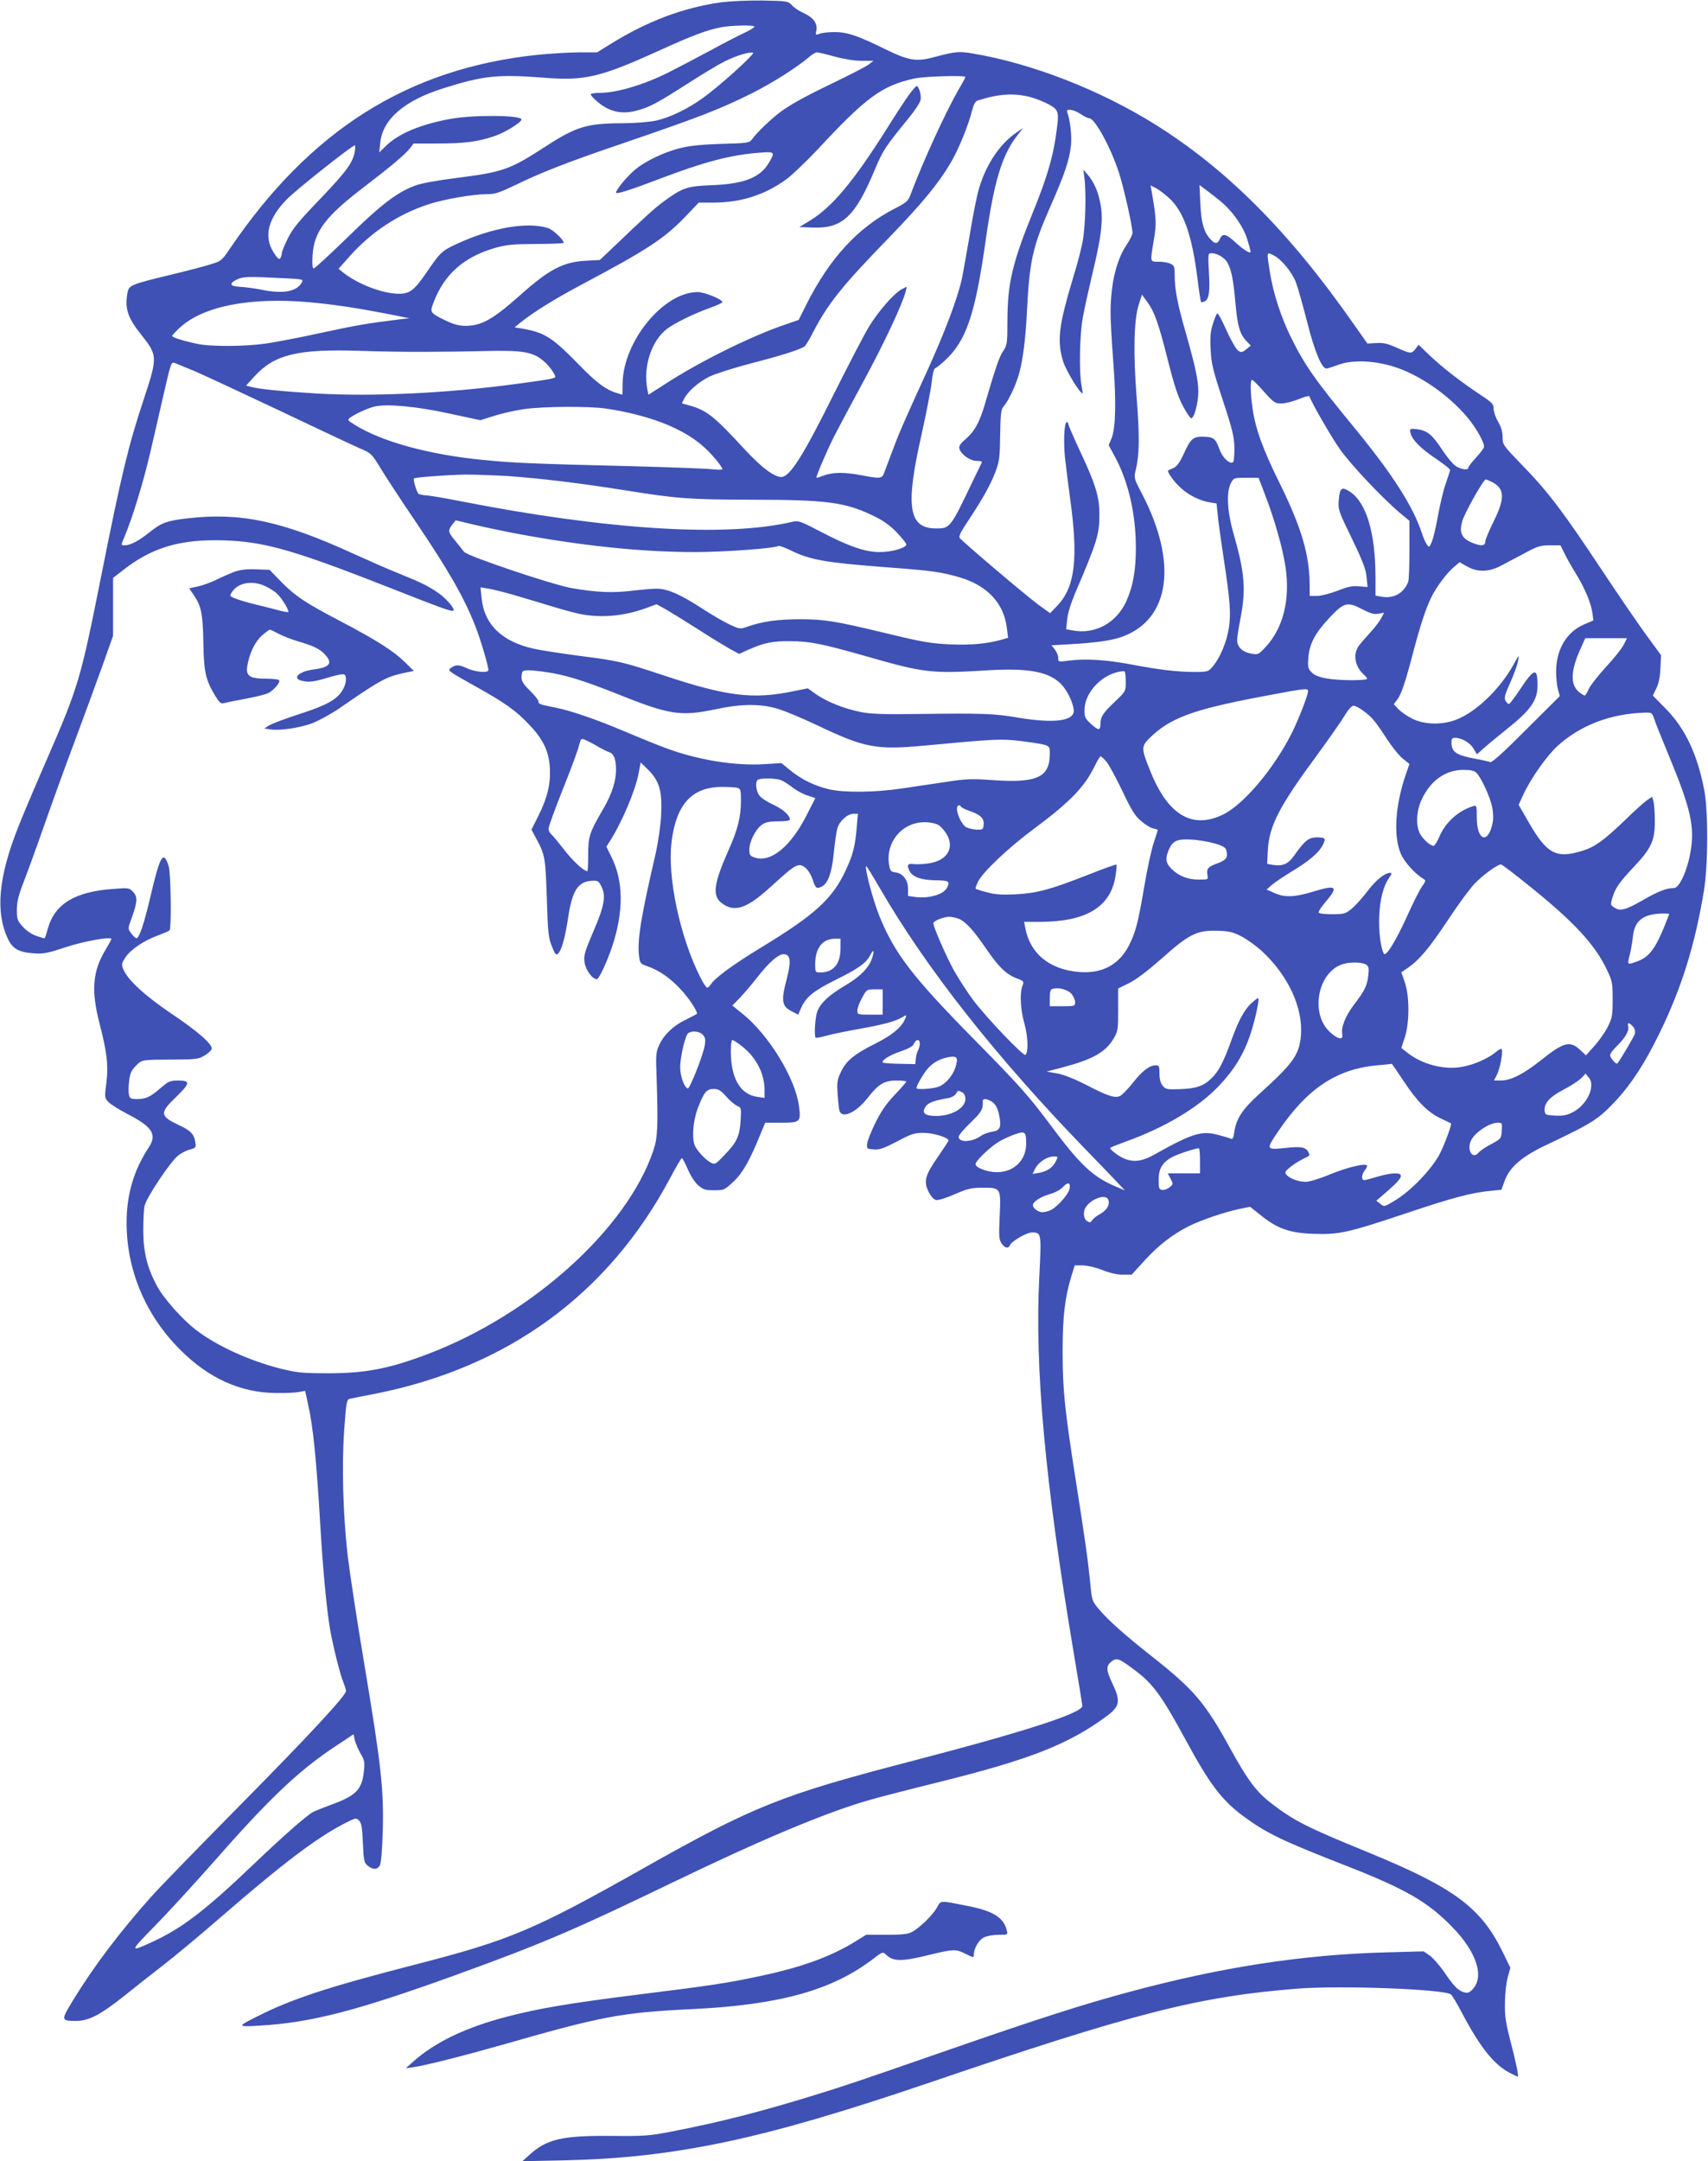 <?xml version="1.0" standalone="no"?>
<!DOCTYPE svg PUBLIC "-//W3C//DTD SVG 20010904//EN"
 "http://www.w3.org/TR/2001/REC-SVG-20010904/DTD/svg10.dtd">
<svg version="1.0" xmlns="http://www.w3.org/2000/svg"
 width="1012pt" height="1280pt" viewBox="0 0 1012 1280"
 preserveAspectRatio="xMidYMid meet">
<g transform="translate(0,1280) scale(0.1,-0.1)"
fill="#3f51b5" stroke="none">
<path d="M4270 12786 c-227 -33 -433 -111 -653 -247 l-79 -49 -104 0 c-58 0
-171 -7 -252 -15 -766 -81 -1345 -446 -1822 -1151 -47 -69 -50 -71 -117 -91
-37 -12 -146 -40 -242 -63 -220 -53 -237 -60 -245 -101 -18 -93 -1 -149 78
-248 101 -127 101 -133 17 -388 -91 -275 -131 -441 -250 -1038 -125 -626 -134
-658 -333 -1115 -66 -151 -140 -326 -164 -389 -113 -288 -131 -491 -59 -648
29 -63 65 -84 160 -90 50 -4 81 2 185 37 110 36 270 64 270 48 0 -3 -16 -32
-35 -64 -76 -126 -86 -239 -36 -433 45 -174 54 -252 41 -356 -11 -85 -10 -88
12 -112 13 -14 63 -45 111 -70 151 -78 179 -122 128 -200 -88 -133 -131 -278
-131 -445 0 -279 111 -546 315 -750 169 -171 359 -257 570 -259 55 -1 116 2
136 6 l37 7 15 -69 c33 -144 51 -327 77 -763 14 -235 36 -464 55 -577 19 -108
60 -271 80 -319 8 -20 15 -43 15 -50 0 -27 -222 -266 -635 -684 -231 -234
-464 -473 -517 -532 -184 -206 -340 -411 -463 -612 -75 -123 -75 -126 16 -126
76 0 144 36 290 152 63 51 169 134 235 185 65 51 216 176 334 279 366 317 562
466 732 554 65 33 68 34 85 17 15 -14 19 -40 23 -133 5 -107 7 -117 29 -135
31 -25 58 -24 72 3 7 14 14 93 17 208 6 244 -10 386 -108 975 -44 259 -88 551
-100 650 -28 248 -36 541 -20 754 12 161 14 172 34 176 12 3 77 16 146 29 789
156 1385 591 1751 1279 34 64 65 117 69 117 4 0 19 -29 35 -65 16 -38 41 -77
61 -95 30 -26 42 -30 95 -30 59 0 61 1 116 52 55 52 99 131 163 291 l24 57 92
0 c117 0 121 4 107 104 -23 163 -180 418 -332 540 l-62 50 44 45 c24 25 69 78
99 116 78 100 133 147 166 143 36 -4 40 -44 13 -148 -34 -129 -29 -160 30
-190 l38 -20 19 43 c29 63 75 100 207 165 131 65 177 98 201 144 20 39 26 31
12 -15 -18 -57 -70 -111 -160 -164 -93 -55 -144 -101 -164 -150 -14 -32 -22
-149 -11 -159 3 -3 29 2 58 10 30 9 118 27 196 41 147 26 221 46 261 71 26 17
27 13 8 -25 -23 -43 -79 -87 -169 -132 -124 -62 -172 -101 -203 -165 -24 -50
-26 -62 -21 -137 3 -45 8 -90 12 -99 18 -45 99 -6 166 79 65 83 98 103 172
103 31 0 57 -3 57 -6 0 -4 -31 -39 -69 -79 -51 -54 -81 -98 -115 -167 -25 -51
-47 -106 -48 -123 -3 -29 -1 -30 39 -33 34 -3 59 6 138 47 86 46 103 51 158
51 57 0 147 -28 147 -45 0 -4 -27 -45 -60 -93 -79 -113 -89 -149 -58 -211 16
-31 32 -47 46 -49 13 -2 62 14 110 35 76 33 97 38 165 38 108 0 108 -1 100
-171 -5 -115 -4 -136 11 -158 18 -28 41 -34 49 -13 10 25 99 77 132 77 55 0
56 -4 43 -260 -28 -542 34 -1218 203 -2225 28 -165 51 -308 52 -318 4 -42
-328 -150 -1003 -326 -785 -204 -942 -267 -1605 -641 -642 -362 -785 -422
-1340 -565 -525 -135 -737 -205 -944 -310 -117 -59 -117 -61 17 -53 306 18
576 88 1157 298 519 188 706 268 1290 550 531 256 904 413 1165 488 58 17 245
65 415 107 535 133 763 222 988 387 84 62 89 90 36 201 -36 76 -36 100 -3 126
31 24 44 19 141 -54 105 -79 157 -150 298 -410 142 -263 215 -359 344 -454
138 -101 230 -145 612 -294 347 -136 477 -211 621 -358 150 -153 197 -303 118
-377 -18 -17 -27 -18 -50 -11 -34 12 -57 36 -117 124 -27 38 -64 80 -83 93
l-35 24 -220 -6 c-498 -13 -983 -88 -1530 -236 -271 -73 -530 -156 -1060 -340
-573 -199 -598 -207 -800 -270 -328 -101 -569 -162 -850 -216 -128 -25 -158
-27 -357 -25 -289 2 -379 -19 -483 -114 l-40 -36 245 5 c663 15 1173 123 2145
453 1236 421 1613 517 2200 564 255 20 863 -2 912 -34 6 -4 37 -55 68 -115
108 -203 189 -303 283 -351 23 -12 43 -21 45 -21 7 0 -11 87 -46 220 -26 103
-32 142 -30 220 0 52 8 120 17 150 l15 55 -49 100 c-127 258 -288 376 -795
584 -360 147 -437 186 -570 288 -91 69 -143 139 -251 336 -144 262 -212 341
-454 532 -160 126 -258 213 -315 279 -45 53 -45 54 -55 157 -13 132 -30 255
-85 604 -67 427 -79 544 -79 770 0 208 14 323 53 450 l19 60 49 0 c28 -1 76
-12 116 -28 43 -17 86 -27 120 -27 l52 0 75 82 c85 93 165 155 263 205 77 38
210 83 303 103 l61 12 63 -50 c98 -79 171 -105 312 -110 152 -5 201 5 553 123
278 93 384 121 501 132 l60 6 18 50 c31 86 103 148 264 223 259 123 295 146
398 257 92 99 173 225 259 402 130 268 208 519 261 840 25 153 26 473 1 600
-42 212 -113 361 -228 478 l-76 77 21 43 c14 29 22 67 24 119 l4 77 -79 108
c-44 59 -166 237 -271 395 -230 347 -320 466 -473 623 -114 118 -116 121 -116
165 0 32 -8 60 -26 91 -15 25 -27 60 -27 77 0 28 -8 37 -76 82 -118 78 -222
159 -299 231 l-70 67 -18 -24 c-23 -31 -30 -30 -112 7 -54 24 -79 30 -121 27
l-52 -3 -88 125 c-378 540 -749 911 -1173 1175 -328 204 -727 359 -1076 418
-84 14 -101 13 -233 -22 -104 -28 -149 -20 -294 51 -158 78 -219 98 -293 98
-35 0 -75 -4 -89 -10 -24 -9 -25 -8 -19 20 8 41 -19 77 -74 102 -26 11 -57 32
-70 46 -24 26 -27 26 -176 29 -89 1 -191 -4 -247 -11z m200 -144 c0 -5 -24
-19 -52 -33 -29 -13 -125 -62 -213 -110 -88 -47 -196 -104 -240 -126 -149 -75
-310 -123 -411 -123 -30 0 -54 -4 -54 -8 0 -5 12 -20 28 -34 72 -67 149 -88
241 -64 80 21 116 40 306 161 88 57 187 116 220 132 66 33 145 57 167 51 16
-3 -192 -193 -297 -268 -87 -64 -199 -118 -281 -135 -40 -8 -125 -15 -199 -15
-210 -1 -271 -19 -464 -145 -199 -129 -244 -145 -516 -179 -117 -15 -212 -32
-247 -46 -106 -39 -203 -114 -399 -306 -104 -101 -194 -184 -200 -184 -8 0
-10 24 -7 78 9 141 76 230 307 406 161 123 241 191 271 229 l21 27 142 0 c161
0 242 11 340 45 61 21 156 80 157 97 1 26 -279 29 -420 4 -176 -32 -307 -86
-383 -160 l-40 -39 6 57 c14 140 143 251 377 324 238 75 321 83 603 61 233
-18 328 5 667 159 202 92 290 125 375 141 64 11 195 14 195 3z m475 -177 c55
-15 117 -25 160 -25 l70 0 -25 -20 c-14 -11 -86 -49 -160 -85 -206 -99 -289
-144 -355 -190 -59 -42 -150 -129 -180 -171 -14 -20 -25 -22 -177 -26 -105 -3
-190 -11 -238 -23 -101 -23 -224 -82 -284 -136 -48 -42 -106 -114 -106 -130 0
-11 81 14 254 80 264 101 424 143 589 156 99 8 101 6 63 -59 -52 -88 -147
-126 -341 -133 -147 -6 -171 -15 -285 -98 -57 -43 -108 -89 -320 -292 l-56
-53 -75 -4 c-140 -6 -223 -49 -399 -206 -162 -144 -228 -180 -324 -180 -36 0
-68 9 -111 29 -99 49 -99 50 -76 110 63 166 180 270 366 323 68 19 104 22 242
23 90 0 163 3 163 7 0 18 -64 78 -93 87 -123 39 -333 2 -539 -93 -89 -41 -100
-51 -178 -166 -76 -110 -101 -130 -167 -130 -94 0 -244 57 -330 126 l-27 22
63 71 c129 145 286 250 467 310 94 31 266 61 354 61 44 0 72 10 164 54 149 73
310 136 616 240 483 165 598 210 788 305 118 59 267 154 332 210 19 17 42 31
50 31 8 0 55 -11 105 -25z m775 -121 c0 -3 -17 -36 -39 -72 -77 -134 -210
-423 -285 -622 -15 -41 -24 -49 -92 -84 -221 -113 -388 -295 -527 -571 l-45
-90 -81 -28 c-199 -67 -510 -221 -712 -353 l-97 -62 -6 30 c-27 134 23 289
116 360 45 34 156 89 251 123 42 15 77 31 77 35 0 17 -105 60 -147 60 -202 0
-442 -293 -444 -543 l-1 -65 -27 8 c-69 20 -123 59 -231 170 -161 165 -203
191 -343 215 l-38 6 38 31 c75 60 201 138 353 219 396 210 496 276 621 406
l79 83 86 0 c162 0 302 44 429 135 35 25 119 105 187 177 289 312 384 381 576
423 57 13 302 20 302 9z m385 -119 c33 -9 83 -29 110 -44 61 -34 62 -42 40
-193 -19 -128 -55 -248 -130 -433 -127 -312 -155 -430 -156 -652 0 -138 -2
-148 -25 -182 -23 -34 -43 -91 -109 -316 -32 -109 -62 -162 -116 -208 -31 -27
-39 -40 -34 -56 11 -34 63 -71 102 -71 19 0 33 -3 31 -7 -2 -5 -25 -53 -52
-108 -135 -283 -136 -285 -220 -285 -163 0 -183 128 -86 555 28 126 55 265 60
309 5 50 13 82 21 85 7 2 32 22 57 45 127 117 180 273 242 711 48 342 95 500
181 614 l40 53 -47 -33 c-93 -67 -171 -184 -212 -321 -12 -36 -37 -161 -56
-278 -20 -116 -41 -232 -46 -258 -26 -119 -102 -320 -210 -557 -133 -291 -165
-364 -204 -470 -21 -55 -42 -112 -48 -127 -12 -33 -24 -34 -135 -13 -97 19
-166 18 -218 0 -22 -8 -43 -15 -47 -15 -7 0 54 144 102 241 18 35 94 179 170
319 126 231 238 470 256 543 l7 29 -30 -15 c-45 -24 -136 -127 -193 -220 -28
-45 -124 -230 -215 -412 -163 -328 -240 -454 -291 -477 -38 -18 -121 40 -238
167 -172 187 -218 223 -313 251 l-53 15 14 28 c24 45 87 100 151 131 33 16
146 52 250 79 174 45 282 79 312 99 6 4 29 41 50 83 89 171 172 275 451 562
197 204 292 319 365 443 48 82 105 222 127 311 10 37 19 53 34 58 122 39 214
45 311 20z m297 -100 c20 -14 43 -25 51 -25 33 0 126 -168 176 -320 29 -89 81
-319 81 -360 0 -10 -15 -41 -34 -69 -62 -91 -95 -232 -96 -400 0 -46 7 -177
16 -290 18 -237 15 -396 -10 -457 l-17 -41 40 -74 c78 -147 121 -336 121 -533
0 -136 -17 -229 -56 -316 -59 -131 -188 -201 -324 -173 l-33 6 6 57 c3 35 21
94 47 156 131 306 144 348 144 469 0 103 -24 180 -114 371 -38 82 -70 155 -70
162 0 6 -4 12 -9 12 -15 0 -21 -113 -11 -210 6 -52 19 -160 30 -239 50 -359
30 -528 -75 -638 l-43 -45 -69 50 c-74 54 -452 375 -467 396 -6 9 7 36 41 87
89 134 140 223 169 299 26 69 28 87 30 223 2 114 5 152 17 165 32 37 77 131
96 202 23 86 38 206 46 370 15 296 34 380 139 618 84 190 113 275 122 365 5
55 -6 149 -23 194 -9 22 40 15 79 -12z m-4299 -217 c-10 -69 -48 -121 -203
-283 -128 -133 -166 -179 -194 -236 -20 -40 -36 -79 -36 -88 0 -9 -4 -22 -9
-30 -7 -11 -16 -3 -40 34 -60 95 -33 202 81 317 54 55 381 314 400 317 3 1 4
-14 1 -31z m4827 -284 c84 -79 133 -218 165 -474 9 -74 19 -137 21 -139 2 -2
10 -1 19 3 28 10 35 54 28 172 -6 113 -6 114 16 114 34 0 79 -27 95 -58 23
-45 34 -101 46 -236 12 -138 26 -185 66 -227 l25 -26 -27 -22 c-24 -19 -30
-20 -48 -8 -12 8 -42 61 -68 118 -25 57 -50 103 -55 103 -4 -1 -16 -28 -26
-60 -15 -46 -18 -80 -14 -154 4 -83 13 -121 72 -300 58 -176 67 -216 69 -282
0 -42 -3 -80 -7 -84 -17 -18 -62 22 -80 71 -24 67 -36 77 -94 78 -64 2 -78
-10 -119 -101 -25 -53 -41 -75 -61 -84 -16 -7 -29 -13 -31 -14 -10 -6 32 -66
73 -103 49 -45 114 -77 175 -87 l38 -6 7 -67 c3 -36 19 -151 35 -256 39 -258
44 -327 31 -415 -13 -82 -52 -177 -95 -227 -27 -32 -30 -33 -110 -33 -100 0
-211 13 -382 46 -142 26 -263 34 -361 21 -62 -8 -63 -8 -63 16 0 13 -9 36 -20
50 l-20 25 108 6 c158 9 251 22 315 46 280 105 325 437 115 842 -50 95 -50 98
-39 143 22 88 24 200 6 425 -21 268 -17 464 12 555 l19 60 32 -44 c43 -59 66
-124 123 -350 36 -142 59 -212 87 -264 20 -39 43 -72 49 -74 17 -6 43 90 43
156 0 71 -18 151 -74 349 -49 171 -66 256 -66 343 0 50 -3 57 -25 67 -14 7
-46 12 -70 12 -52 0 -51 -7 -29 126 17 97 16 127 -12 288 l-7 38 33 -17 c18
-9 54 -37 80 -61z m304 -18 c70 -58 132 -147 156 -223 11 -36 20 -69 20 -74 0
-15 -42 11 -92 57 -54 50 -74 54 -90 19 -14 -31 -28 -32 -56 -2 -39 42 -55 97
-60 212 l-5 109 39 -29 c22 -16 61 -47 88 -69z m315 -320 c46 -24 107 -100
130 -160 12 -32 41 -137 66 -233 44 -176 88 -280 116 -276 8 1 41 12 74 24 81
29 214 23 330 -15 146 -47 313 -162 426 -294 56 -66 109 -160 101 -182 -2 -8
-24 -36 -48 -62 -24 -26 -44 -52 -44 -58 0 -16 -39 -12 -72 8 -16 9 -54 53
-83 98 -60 91 -90 115 -151 122 -40 4 -42 4 -37 -21 8 -41 62 -95 154 -156 46
-31 83 -61 81 -66 -1 -6 -13 -41 -26 -80 -14 -38 -34 -124 -46 -190 -12 -66
-28 -136 -37 -155 -14 -33 -15 -34 -28 -16 -8 10 -22 42 -31 70 -51 156 -175
349 -394 616 -237 288 -298 374 -380 540 -58 116 -105 260 -125 382 -21 132
-22 128 24 104z m-5886 -133 c130 -6 136 -7 126 -25 -30 -56 -113 -71 -244
-43 -38 7 -94 15 -122 16 -61 3 -69 19 -20 43 36 18 67 19 260 9z m167 -143
c145 -13 277 -33 455 -67 l140 -28 -60 -7 c-192 -24 -251 -34 -460 -79 -126
-28 -275 -56 -330 -64 -125 -18 -331 -19 -410 -1 -84 18 -145 38 -145 46 0 4
20 26 45 49 138 127 414 182 765 151z m685 -294 c94 0 258 2 365 5 222 5 281
-6 345 -63 30 -26 65 -75 65 -91 0 -8 -42 -16 -230 -41 -405 -55 -850 -76
-1180 -57 -198 12 -346 26 -395 40 l-27 7 50 55 c118 129 256 163 622 151 118
-4 292 -7 385 -6z m-1358 -116 c54 -23 280 -129 503 -234 223 -106 436 -206
473 -222 67 -29 69 -30 129 -129 34 -55 121 -188 194 -295 202 -299 290 -452
359 -625 34 -86 84 -257 78 -267 -8 -15 -78 -7 -122 12 -52 24 -70 25 -99 4
-22 -15 -20 -17 130 -101 190 -105 257 -153 337 -239 82 -87 113 -155 119
-254 5 -95 -15 -177 -69 -284 l-40 -80 31 -58 c49 -92 52 -109 60 -348 6 -200
9 -232 29 -283 18 -46 25 -56 36 -47 21 17 43 94 60 207 25 168 58 221 142
226 34 2 40 -1 56 -33 29 -56 18 -117 -48 -269 -49 -115 -57 -140 -52 -178 5
-45 46 -103 73 -103 13 0 62 105 93 199 67 206 65 383 -7 527 l-29 59 19 30
c73 114 153 303 172 405 l12 64 47 -46 c65 -66 82 -126 74 -273 -4 -62 -18
-158 -32 -220 -88 -378 -111 -519 -98 -612 5 -39 9 -43 51 -57 67 -23 135 -70
197 -138 46 -49 95 -123 95 -142 0 -2 -29 -17 -63 -34 -75 -35 -131 -88 -161
-151 -19 -42 -21 -59 -16 -181 10 -299 7 -370 -19 -445 -156 -463 -719 -971
-1336 -1205 -229 -87 -369 -114 -590 -114 -151 0 -182 3 -277 26 -191 48 -383
136 -506 230 -85 66 -195 190 -234 265 -56 105 -79 199 -79 325 0 58 3 123 7
143 8 47 155 267 200 301 18 14 49 30 69 35 36 10 37 12 32 46 -8 46 -27 66
-95 98 -115 54 -117 73 -22 164 87 84 90 101 17 101 -49 0 -58 -4 -107 -46
-62 -53 -86 -64 -140 -64 -34 0 -41 4 -46 25 -3 14 -3 51 1 82 6 46 13 63 40
90 37 37 30 36 225 37 133 1 148 3 182 24 20 12 39 29 42 38 10 25 -81 105
-244 214 -151 102 -254 197 -279 258 -12 30 -11 35 12 71 31 47 111 101 195
131 34 13 65 26 67 30 12 19 7 337 -5 378 -31 99 -51 68 -107 -172 -39 -168
-70 -259 -86 -253 -6 2 -20 15 -30 30 -20 26 -20 26 3 89 35 98 36 125 9 155
-23 24 -26 25 -116 18 -228 -16 -348 -88 -389 -234 -9 -31 -17 -57 -19 -58 -1
-2 -22 4 -48 13 -28 9 -60 31 -82 55 -32 36 -35 44 -35 100 0 47 9 84 41 167
23 59 79 213 124 342 45 129 126 352 180 495 53 143 126 341 161 439 l64 180
0 171 0 172 58 45 c160 126 318 178 542 178 269 0 434 -44 1010 -270 354 -139
398 -155 407 -146 10 10 -46 74 -90 104 -57 40 -107 64 -226 112 -56 22 -179
76 -274 119 -425 195 -671 247 -984 211 -123 -14 -156 -26 -225 -81 -64 -52
-116 -79 -149 -79 -23 0 -23 -1 -1 52 45 106 109 314 150 488 11 47 44 189 73
317 52 228 53 231 75 223 12 -5 67 -28 121 -50z m6332 -120 c57 -64 66 -70
102 -70 22 0 67 11 102 25 34 14 63 22 65 18 14 -40 130 -242 182 -315 64 -91
253 -291 358 -379 l53 -44 0 -170 c0 -93 -3 -179 -7 -190 -25 -68 -87 -103
-159 -89 l-35 6 0 112 c-1 260 -54 439 -151 503 -50 33 -61 24 -67 -52 -4 -53
-1 -63 78 -225 65 -135 83 -182 87 -229 l6 -58 -50 4 c-38 4 -65 -1 -128 -26
-45 -17 -99 -31 -122 -31 l-43 0 0 53 c0 189 -46 346 -179 617 -100 202 -143
322 -160 443 -13 94 -14 167 -2 167 4 0 36 -31 70 -70z m-4829 -129 l186 -40
79 25 c44 14 122 32 175 40 113 17 386 19 491 4 257 -39 457 -117 579 -227 50
-45 110 -117 110 -133 0 -3 -30 -3 -67 1 -38 4 -255 12 -483 18 -574 14 -692
19 -870 37 -319 31 -602 109 -760 209 -42 26 -43 28 -24 42 24 19 100 54 139
64 70 19 255 2 445 -40z m352 -371 c193 -14 422 -41 703 -86 301 -48 372 -53
745 -54 434 0 547 -15 708 -92 60 -28 100 -56 143 -99 32 -34 59 -67 59 -74 0
-20 -86 -45 -158 -45 -85 0 -184 34 -348 120 -123 64 -134 68 -170 59 -391
-92 -1095 -48 -1964 122 -85 17 -174 32 -196 34 -23 1 -47 6 -53 9 -11 7 -35
85 -28 92 6 7 199 21 304 23 56 0 170 -4 255 -9z m4481 -104 c59 -152 107
-323 124 -436 28 -191 -14 -361 -118 -472 -44 -47 -44 -47 -89 -39 -50 10 -80
40 -80 80 0 14 9 72 20 129 33 171 25 270 -40 497 -39 134 -45 251 -17 303 17
32 18 32 91 32 l73 0 36 -94z m1347 69 c76 -39 78 -96 10 -233 -27 -55 -50
-110 -50 -121 0 -27 -30 -27 -86 -2 -55 25 -69 60 -50 124 15 51 125 246 139
247 4 0 21 -7 37 -15z m-5815 -299 c396 -76 765 -116 1093 -116 171 0 471 22
494 36 4 3 36 -8 71 -25 118 -58 205 -73 568 -101 273 -20 327 -28 439 -61
162 -49 259 -154 276 -301 l7 -56 -39 -11 c-85 -24 -183 -33 -299 -28 -124 6
-162 12 -405 71 -284 68 -346 78 -490 78 -133 0 -225 -13 -315 -45 -39 -14
-44 -13 -100 13 -33 15 -109 59 -170 99 -120 78 -198 113 -260 114 -22 1 -89
-5 -150 -12 -116 -14 -208 -10 -355 15 -116 20 -620 190 -640 215 -8 11 -32
40 -52 65 -44 52 -45 62 -18 97 l20 25 97 -23 c54 -13 157 -35 228 -49z m6244
-123 c13 -27 43 -80 67 -119 53 -85 90 -173 99 -234 l6 -45 -56 -24 c-103 -44
-165 -149 -165 -279 0 -37 5 -84 11 -106 l11 -39 -199 -198 c-135 -136 -203
-197 -213 -193 -8 3 -46 12 -85 19 -118 22 -145 40 -145 99 0 19 5 26 20 26
40 0 90 -29 110 -63 l21 -35 37 33 c20 19 86 73 147 122 135 108 175 166 175
253 0 109 -20 104 -106 -27 -30 -45 -59 -83 -64 -83 -5 0 -14 9 -20 20 -9 17
-3 37 29 108 22 49 42 106 46 128 6 38 5 37 -28 -24 -80 -143 -218 -277 -337
-324 -83 -33 -188 -31 -260 4 -31 15 -68 41 -84 57 l-28 30 20 26 c24 30 48
102 92 269 45 172 78 273 112 341 32 64 94 146 139 182 l27 23 44 -25 c61 -35
128 -34 199 3 30 16 94 50 142 75 77 42 95 47 150 47 l63 0 23 -47z m-6239
-243 c52 -15 149 -44 215 -64 66 -21 151 -44 188 -52 126 -26 267 -14 400 36
l57 21 58 -32 c31 -18 118 -72 192 -119 74 -48 159 -99 187 -115 l53 -28 57
26 c91 40 141 50 243 49 119 0 191 -15 455 -90 342 -98 383 -103 723 -82 236
14 359 -9 430 -83 34 -35 69 -106 74 -151 7 -67 -113 -83 -334 -46 -134 23
-203 26 -583 21 -215 -3 -286 0 -347 12 -99 20 -200 61 -263 105 l-49 35 -84
-17 c-239 -50 -395 -31 -771 94 -242 80 -267 86 -496 115 -110 15 -231 33
-270 42 -192 42 -298 145 -312 305 l-6 59 44 -7 c24 -4 87 -19 139 -34z m5046
-91 c45 -23 66 -29 92 -24 l33 6 -17 -32 c-9 -18 -38 -56 -63 -83 -26 -28 -57
-64 -69 -80 -37 -48 -25 -123 27 -170 12 -11 21 -22 21 -26 0 -12 -164 -12
-236 1 -48 8 -75 19 -92 36 -22 22 -24 31 -20 86 7 86 39 145 125 238 88 93
106 97 199 48z m1544 -209 c-12 -23 -59 -82 -106 -132 -46 -51 -92 -109 -101
-130 -9 -21 -20 -38 -24 -38 -3 0 -18 9 -32 20 -54 43 -52 126 8 258 l28 62
124 0 123 0 -20 -40z m-6384 -161 c109 -15 222 -50 418 -128 313 -126 378
-136 591 -91 149 32 266 32 365 1 41 -12 146 -56 232 -97 284 -135 351 -147
639 -120 415 39 447 40 558 28 58 -7 123 -17 144 -22 36 -11 37 -12 37 -56 0
-138 -76 -173 -335 -155 -127 9 -160 8 -277 -10 -73 -11 -191 -28 -263 -39
-157 -24 -345 -26 -433 -5 -85 20 -163 58 -228 111 l-54 44 -97 -6 c-177 -12
-401 25 -588 95 -44 16 -155 61 -247 100 -179 75 -317 122 -413 141 -87 17
-95 20 -95 36 0 8 -22 36 -50 63 -38 37 -50 56 -50 78 0 16 3 33 7 36 9 10 50
9 139 -4z m3434 -57 c0 -57 0 -57 -63 -117 -72 -68 -87 -91 -87 -134 0 -40
-12 -39 -58 3 -33 31 -37 39 -36 84 1 95 94 199 199 222 17 4 33 5 38 3 4 -2
7 -30 7 -61z m1080 -56 c0 -25 -57 -170 -98 -252 -106 -209 -284 -420 -406
-479 -182 -88 -326 -3 -430 257 -54 132 -54 146 -9 192 121 122 258 173 673
251 258 49 270 50 270 31z m326 -115 c52 -38 71 -60 138 -163 31 -48 74 -102
96 -120 l41 -33 -20 -58 c-65 -187 -76 -369 -31 -474 20 -48 86 -121 133 -148
16 -9 16 -13 -7 -45 -14 -19 -54 -99 -89 -177 -69 -151 -126 -243 -138 -221
-19 36 -31 133 -27 224 5 102 25 177 60 227 14 19 16 27 6 27 -33 0 -84 -41
-136 -109 -31 -41 -74 -88 -95 -105 -36 -29 -45 -31 -114 -31 -44 0 -78 4 -80
10 -2 6 17 35 42 64 77 90 63 102 -70 61 -114 -35 -173 -37 -235 -9 l-45 20
30 27 c17 15 71 51 120 81 96 57 158 109 181 153 22 42 18 48 -32 48 -50 0
-72 -17 -137 -109 -35 -49 -67 -63 -124 -54 l-35 6 4 81 c8 145 68 261 295
568 68 93 140 196 160 229 21 36 42 59 53 59 9 0 35 -13 56 -29z m1725 -48 c6
-21 45 -117 85 -214 132 -318 157 -427 130 -577 -19 -110 -66 -212 -98 -212
-43 0 -93 -19 -181 -70 -105 -60 -137 -69 -171 -46 -24 15 -25 17 -12 60 17
57 43 93 131 186 99 106 120 151 120 265 0 50 -4 103 -8 118 l-8 28 -32 -22
c-18 -13 -75 -64 -127 -115 -128 -123 -179 -160 -256 -184 -155 -47 -209 -18
-319 174 l-57 99 28 61 c46 98 140 231 203 288 136 123 314 191 518 197 39 1
42 -1 54 -36z m-6260 -164 c25 -15 56 -30 68 -34 28 -8 41 -42 41 -104 0 -68
-25 -145 -75 -231 -82 -140 -90 -164 -90 -272 0 -54 -2 -98 -5 -98 -21 0 -89
63 -138 128 -33 42 -67 83 -76 91 -9 7 -16 22 -16 33 0 11 38 115 84 231 47
117 90 233 96 259 12 46 13 46 39 35 14 -6 47 -23 72 -38z m3015 -91 c15 -18
57 -96 94 -173 54 -114 75 -148 111 -178 24 -21 56 -41 72 -44 15 -3 27 -7 27
-9 0 -2 -11 -36 -24 -76 -14 -40 -39 -156 -56 -258 -37 -218 -52 -275 -93
-354 -59 -112 -160 -165 -296 -153 -173 15 -288 109 -316 260 l-7 37 96 0
c271 0 416 88 445 269 6 36 8 67 6 70 -3 2 -80 -25 -172 -62 -223 -87 -297
-107 -423 -114 -80 -4 -121 -2 -169 11 -36 9 -67 19 -70 22 -3 2 4 21 14 42
31 60 179 200 330 312 216 161 300 247 362 374 15 31 30 56 34 56 4 0 20 -15
35 -32z m2193 -67 c27 -27 79 -139 92 -200 6 -29 8 -69 4 -89 -25 -135 -95
-116 -95 26 0 71 -1 73 -22 67 -87 -27 -162 -94 -199 -179 -13 -31 -29 -56
-35 -56 -19 0 -64 40 -81 73 -25 48 -21 132 9 198 52 115 142 179 250 179 44
0 63 -5 77 -19z m-4123 -41 c15 -6 45 -25 67 -42 22 -18 62 -40 89 -49 l49
-16 -53 -104 c-93 -183 -211 -279 -304 -249 -31 10 -34 15 -34 49 0 46 36 118
73 145 22 16 44 21 98 21 44 0 69 4 69 11 0 25 -42 62 -99 88 -33 15 -69 38
-81 53 -22 28 -27 88 -7 96 22 9 105 7 133 -3z m-258 -46 c20 -6 22 -12 22
-78 0 -94 -19 -170 -73 -291 -86 -193 -97 -266 -47 -309 76 -63 148 -42 286
82 121 110 144 128 170 136 32 10 70 -27 89 -84 17 -52 24 -57 56 -40 35 19
58 82 69 196 6 60 15 126 21 146 11 43 60 88 96 88 l26 0 -7 -82 c-9 -107 -21
-157 -61 -244 -80 -176 -181 -269 -510 -469 -161 -98 -269 -177 -293 -215 -7
-11 -17 -20 -22 -20 -5 0 -24 28 -41 62 -120 238 -196 594 -170 801 27 222
120 325 296 326 39 0 80 -2 93 -5z m1327 -113 c3 -5 27 -17 54 -26 60 -20 84
-44 79 -82 -3 -26 -6 -28 -41 -27 -21 1 -49 7 -62 14 -24 13 -55 74 -55 110 0
21 15 27 25 11z m-134 -108 c15 -9 38 -36 51 -59 44 -84 -5 -155 -117 -169
-30 -4 -68 -5 -85 -3 -33 5 -38 -8 -20 -43 19 -34 70 -52 152 -53 82 -1 89 -6
68 -46 -21 -39 -107 -63 -187 -53 l-43 6 0 43 c0 52 -31 92 -75 97 -26 3 -31
9 -37 43 -23 134 76 254 210 254 33 0 65 -7 83 -17z m1637 -109 c48 -14 64
-24 68 -41 11 -41 0 -57 -51 -76 -58 -21 -67 -32 -61 -69 5 -28 5 -28 -50 -28
-66 0 -118 20 -161 62 -36 35 -40 61 -19 112 23 56 50 68 136 63 41 -2 103
-13 138 -23z m1871 -258 c258 -208 379 -339 450 -486 34 -71 36 -80 36 -180 0
-96 -3 -110 -29 -162 -16 -32 -51 -82 -79 -113 l-50 -56 -31 29 c-63 60 -100
51 -236 -58 -102 -81 -178 -120 -236 -120 l-42 0 18 36 c19 37 37 140 27 151
-4 3 -20 -6 -36 -20 -45 -37 -128 -74 -198 -86 -106 -20 -239 15 -326 85 l-34
27 20 61 c29 86 29 248 0 329 l-20 58 41 28 c67 47 126 117 238 286 58 88 128
183 156 212 48 50 135 113 155 113 6 0 85 -60 176 -134z m-3861 2 c276 -479
691 -1006 1226 -1558 72 -74 154 -159 181 -188 l50 -53 -40 17 c-151 62 -221
128 -415 389 -117 156 -174 220 -430 480 -373 378 -479 516 -570 740 -39 96
-91 295 -77 295 2 0 36 -55 75 -122z m4682 -162 c0 -2 -14 -36 -30 -77 -57
-137 -92 -181 -169 -207 -49 -17 -50 -17 -35 41 7 28 16 78 19 110 10 94 60
133 173 136 23 1 42 -1 42 -3z m-4207 -29 c41 -18 86 -68 166 -185 70 -102
114 -144 178 -168 39 -15 41 -18 31 -43 -17 -44 -12 -142 12 -225 21 -77 24
-165 6 -184 -11 -11 -231 220 -308 322 -37 49 -89 130 -117 180 -46 84 -121
256 -121 278 0 13 60 37 93 38 15 0 42 -6 60 -13z m1670 -102 c32 -16 88 -56
123 -88 156 -144 245 -335 232 -500 -10 -115 -44 -163 -246 -346 -100 -90
-138 -148 -149 -227 -5 -36 -9 -44 -22 -38 -9 4 -40 13 -70 21 -102 28 -155
11 -386 -118 -84 -47 -144 -46 -214 1 -28 19 -47 38 -43 41 4 4 48 21 97 39
231 84 424 199 547 328 91 96 147 187 187 307 27 81 54 205 46 213 -2 2 -18
-10 -37 -27 -43 -37 -79 -103 -123 -225 -45 -126 -76 -184 -117 -223 -47 -46
-92 -61 -187 -64 -77 -3 -85 -1 -102 20 -13 16 -19 39 -19 72 0 43 -3 49 -20
49 -39 0 -79 -30 -135 -100 -30 -38 -65 -74 -76 -80 -30 -17 -72 -4 -199 62
-74 38 -137 63 -177 70 l-62 11 88 23 c184 48 261 91 309 172 26 44 27 54 27
172 l0 125 65 32 c42 21 108 71 190 143 168 150 211 171 340 167 60 -2 86 -8
133 -32z m-2373 -72 c0 -93 -42 -143 -121 -143 -28 0 -29 2 -29 49 0 95 43
151 118 151 l32 0 0 -57z m3115 -97 c15 -11 17 -22 12 -64 -7 -61 -21 -90 -87
-176 -50 -67 -75 -131 -67 -173 7 -35 -26 -30 -72 13 -121 109 -74 359 77 404
43 13 117 11 137 -4z m-1747 -172 c12 -14 22 -36 22 -50 0 -23 -2 -24 -75 -24
l-75 0 0 49 c0 39 4 51 18 54 34 10 87 -4 110 -29z m-1118 -49 l0 -75 -75 0
c-73 0 -75 1 -75 25 0 14 12 47 28 75 26 49 28 50 75 50 l47 0 0 -75z m4445
-145 c11 -12 15 -28 12 -42 -5 -17 -79 -144 -104 -177 -6 -9 -43 33 -43 49 0
9 18 34 41 55 48 47 73 90 66 116 -7 24 5 24 28 -1z m-5510 -50 c14 -15 16
-29 11 -60 -9 -58 -89 -260 -101 -257 -21 6 -45 73 -45 126 0 52 23 158 41
193 13 25 71 24 94 -2z m226 -63 c88 -67 139 -164 139 -265 l0 -45 -42 6
c-102 14 -158 110 -158 272 0 36 4 65 9 65 5 0 29 -15 52 -33z m1059 12 c0
-11 -5 -29 -10 -39 -6 -10 -12 -33 -14 -51 l-3 -32 -94 2 c-51 1 -96 4 -98 7
-12 12 41 45 104 66 49 17 73 30 80 46 12 28 35 29 35 1z m210 -144 c-16 -47
-57 -95 -97 -111 -31 -13 -133 -20 -133 -9 0 15 45 93 69 118 33 36 71 56 124
66 49 8 56 -5 37 -64z m2655 -76 c80 -122 145 -188 222 -224 32 -15 59 -28 60
-29 6 -5 -32 -110 -64 -176 -45 -90 -172 -224 -270 -282 -61 -37 -62 -37 -85
-18 l-23 18 39 34 c118 100 133 128 69 128 -21 0 -67 -9 -103 -20 -36 -11 -71
-20 -77 -20 -18 0 -16 32 2 56 8 10 15 23 15 28 0 20 -111 -6 -215 -48 -64
-27 -126 -46 -148 -46 -43 0 -96 19 -115 42 -11 13 -8 20 19 42 17 15 50 36
73 48 52 26 49 23 37 46 -15 27 -44 33 -131 23 -120 -13 -121 -11 -45 100 171
252 344 367 585 389 47 4 86 8 87 9 1 0 31 -45 68 -100z m1112 -43 c-7 -54
-53 -115 -107 -143 -35 -19 -57 -23 -105 -21 -56 3 -60 5 -63 28 -5 45 31 84
114 127 44 23 90 53 104 68 l25 26 18 -23 c14 -17 18 -33 14 -62z m-5123 -52
c22 -25 52 -50 65 -55 23 -9 23 -13 19 -87 -6 -92 -21 -126 -96 -204 -53 -55
-55 -57 -81 -44 -31 17 -73 61 -92 96 -21 41 -14 146 14 222 38 99 53 118 95
118 29 0 42 -8 76 -46z m1397 26 c12 -7 19 -21 19 -39 0 -54 -81 -101 -173
-101 -68 0 -88 17 -63 55 15 23 47 36 129 50 21 3 43 14 50 25 14 23 13 23 38
10z m182 -60 c17 -14 29 -37 36 -71 16 -74 8 -95 -39 -102 -22 -3 -52 -14 -68
-25 -53 -38 -132 -41 -132 -5 0 9 32 46 70 83 65 63 75 78 73 128 -1 19 31 14
60 -8z m3015 -167 c-3 -47 -4 -48 -63 -80 -33 -17 -67 -40 -75 -51 -35 -42
-71 17 -44 73 22 47 108 104 157 105 27 0 28 -1 25 -47z m-2818 -77 c0 -98
-72 -169 -174 -169 -55 0 -126 27 -126 47 0 20 88 104 139 134 25 15 68 34 96
44 59 20 65 15 65 -56z m1030 -101 l0 -75 -95 0 -96 0 17 -32 c16 -31 16 -32
-6 -50 -13 -11 -33 -18 -44 -16 -19 3 -21 10 -21 60 0 65 21 100 75 132 27 16
135 53 163 55 4 1 7 -33 7 -74z m-855 -5 c-19 -37 -52 -59 -100 -67 l-37 -6
16 32 c20 38 70 71 109 71 27 0 27 0 12 -30z m81 -165 c-8 -32 -70 -101 -107
-121 -16 -8 -39 -14 -53 -14 -24 0 -56 23 -56 41 0 21 43 49 97 65 36 10 68
28 83 45 28 31 46 24 36 -16z m230 -60 c12 -29 -6 -61 -45 -84 -23 -12 -45
-30 -50 -39 -8 -13 -14 -15 -28 -6 -24 14 -28 58 -9 85 35 51 119 78 132 44z
m-4430 -3281 c24 -40 26 -52 20 -105 -11 -109 -46 -145 -195 -199 -46 -17 -93
-36 -105 -42 -37 -19 -176 -141 -351 -308 -288 -275 -424 -379 -598 -460 -143
-66 -142 -63 14 96 80 82 228 244 330 359 339 387 515 555 734 700 l110 73 7
-35 c5 -19 20 -55 34 -79z"/>
<path d="M5389 12243 c-20 -27 -80 -118 -133 -203 -200 -316 -323 -464 -456
-546 l-64 -39 82 -3 c174 -6 250 66 367 347 48 113 60 131 201 304 34 41 64
87 68 103 7 26 -9 84 -23 84 -4 0 -23 -21 -42 -47z"/>
<path d="M6425 11747 c12 -90 6 -290 -10 -376 -9 -47 -32 -137 -52 -200 -91
-302 -102 -388 -63 -514 17 -53 98 -187 114 -187 2 0 -1 21 -6 48 -15 74 -11
297 7 397 9 50 34 164 55 253 55 226 67 324 52 415 -14 79 -38 136 -77 182
l-26 30 6 -48z"/>
<path d="M1385 9412 c-27 -11 -74 -31 -103 -46 -29 -14 -77 -32 -107 -39 l-54
-12 30 -44 c42 -64 51 -107 54 -281 3 -170 13 -215 68 -308 26 -43 36 -52 52
-47 11 3 69 15 129 26 59 11 121 26 136 34 33 17 72 63 64 76 -3 5 -38 9 -77
9 -97 0 -121 16 -112 74 13 77 45 143 85 180 22 20 44 36 49 36 5 0 28 -11 52
-24 24 -13 78 -34 119 -46 91 -27 125 -44 156 -77 47 -51 28 -76 -66 -88 -94
-12 -135 -56 -64 -69 40 -8 67 -4 166 26 37 11 72 17 78 13 16 -10 12 -57 -10
-92 -34 -57 -94 -90 -255 -142 -84 -27 -166 -58 -181 -68 l-28 -18 34 -5 c58
-9 171 8 247 35 39 15 111 54 160 87 244 169 282 190 387 212 l58 12 -56 55
c-66 64 -165 127 -376 238 -207 108 -272 151 -354 235 l-69 71 -81 3 c-60 2
-94 -3 -131 -16z m185 -83 c25 -11 58 -32 73 -47 28 -26 72 -100 65 -107 -2
-2 -26 2 -53 9 -28 8 -89 23 -138 35 -48 11 -103 28 -123 36 -34 14 -35 15
-19 39 36 55 118 70 195 35z"/>
<path d="M5552 1502 c-25 -45 -105 -123 -150 -146 -23 -12 -60 -16 -150 -16
l-120 0 -68 -42 c-148 -90 -318 -151 -559 -202 -197 -42 -274 -54 -732 -111
-405 -51 -576 -80 -770 -130 -245 -64 -428 -152 -558 -269 l-40 -36 45 6 c71
10 303 69 528 133 589 169 705 191 1126 211 516 25 827 112 1069 297 53 41 58
43 74 28 43 -44 93 -45 255 -5 148 36 162 37 221 6 45 -22 47 -22 47 -4 0 37
29 87 59 102 17 9 55 16 87 16 56 0 56 0 49 27 -18 75 -81 114 -227 143 -176
35 -161 35 -186 -8z"/>
</g>
</svg>
